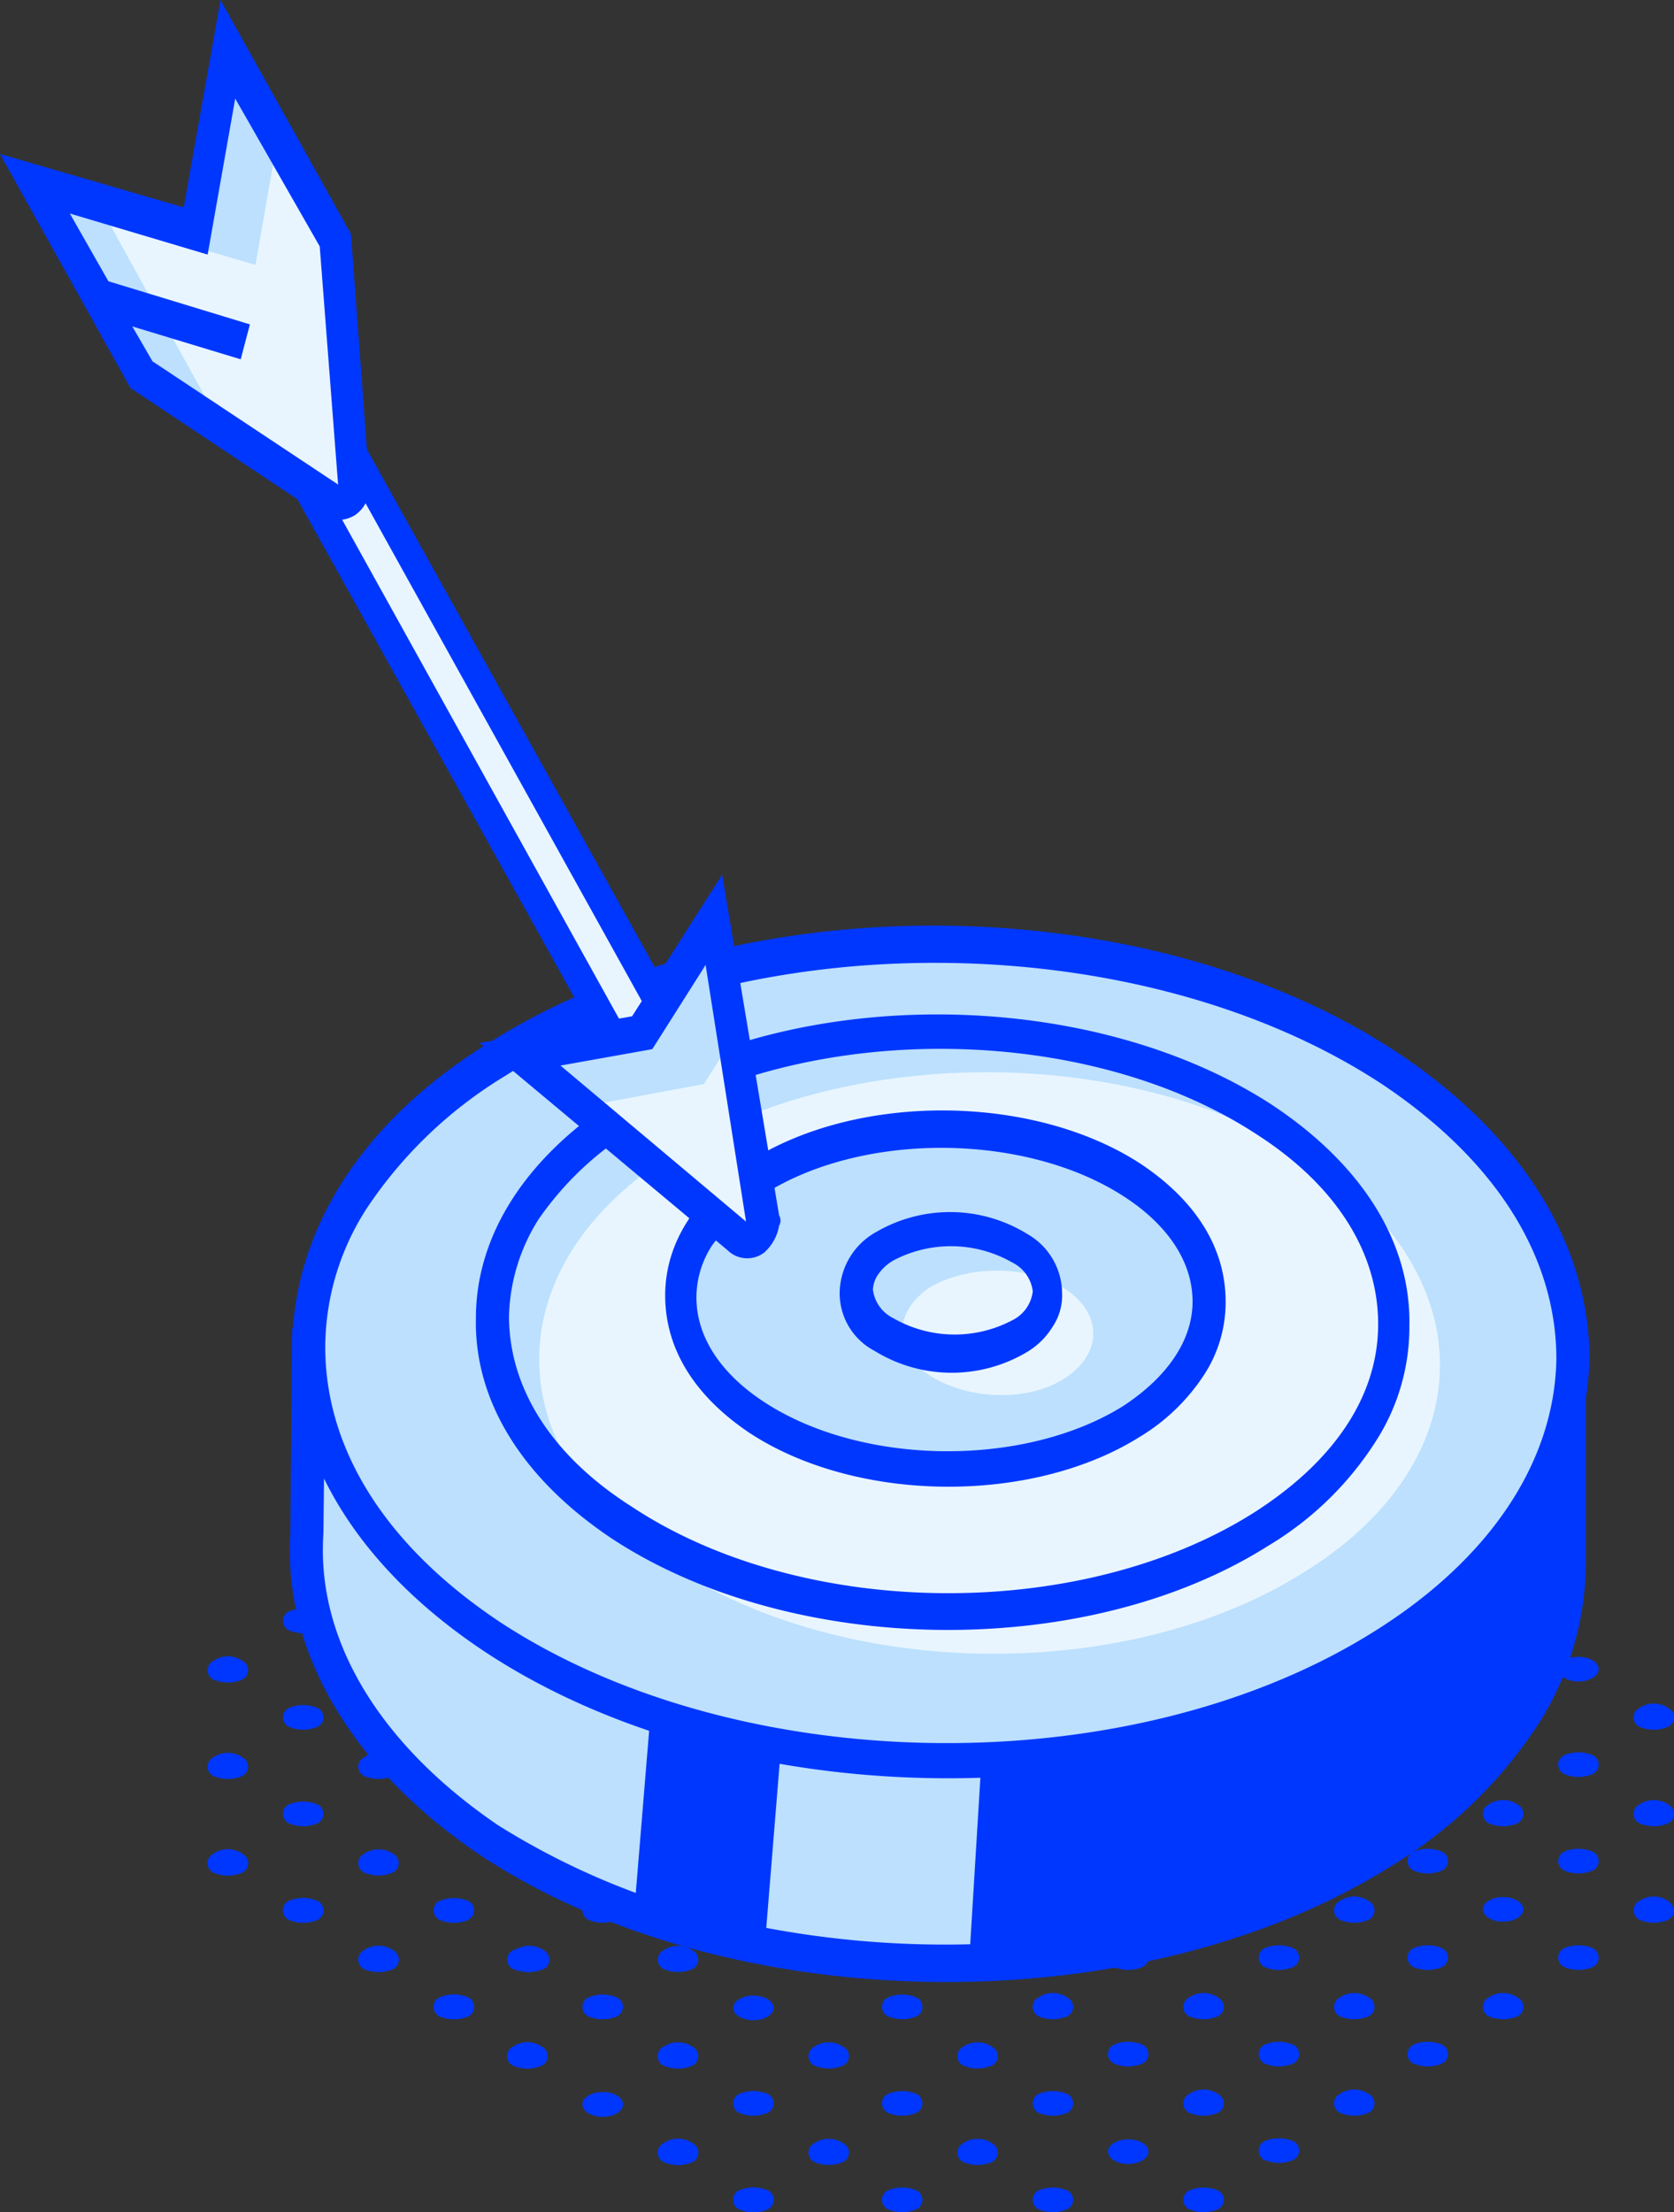 <svg xmlns="http://www.w3.org/2000/svg" width="138.857" height="183.474"><rect width="100%" height="100%" fill="#333333" stroke="none"/><g transform="translate(17.224 129.326)" fill="#0037ff"><path d="M44.05 52.36a.871.871 0 000 1.532 3.032 3.032 0 002.439 0 .871.871 0 000-1.532 3.033 3.033 0 00-2.439 0zm-6.25-3.916a.871.871 0 000 1.532 3.033 3.033 0 002.439 0 .871.871 0 000-1.532 2.128 2.128 0 00-2.439 0z"/><ellipse cx="1.677" cy="1.022" rx="1.677" ry="1.022" transform="translate(31.094 44.187)"/><path d="M25.302 40.441a.871.871 0 000 1.532 3.033 3.033 0 002.439 0 .871.871 0 000-1.532 2.129 2.129 0 00-2.439 0zm12.498 0a.871.871 0 000 1.533 3.033 3.033 0 002.439 0zm-6.249-4.087a.871.871 0 000 1.533 3.033 3.033 0 002.439 0zm-12.346 0a.871.871 0 000 1.532 3.033 3.033 0 002.439 0 .871.871 0 000-1.532 3.033 3.033 0 00-2.439 0zm-6.249-3.916a.871.871 0 000 1.533 3.033 3.033 0 002.439 0 .871.871 0 000-1.533 2.129 2.129 0 00-2.439 0zm-6.25-4.087a.871.871 0 000 1.533 3.033 3.033 0 002.439 0 .871.871 0 000-1.533 3.032 3.032 0 00-2.439 0zM.457 24.435a.871.871 0 000 1.533 3.033 3.033 0 002.439 0 .871.871 0 000-1.533 2.129 2.129 0 00-2.439 0zm27.288 8.002a3.033 3.033 0 00-2.439 0 .871.871 0 000 1.532 3.033 3.033 0 002.439 0zm-8.54-4.086a.871.871 0 000 1.532 3.033 3.033 0 002.439 0zM44.05 52.36a.871.871 0 000 1.532 3.032 3.032 0 002.439 0 .871.871 0 000-1.532 3.033 3.033 0 00-2.439 0zm-6.25-3.916a.871.871 0 000 1.532 3.033 3.033 0 002.439 0 .871.871 0 000-1.532 2.128 2.128 0 00-2.439 0z"/><ellipse cx="1.677" cy="1.022" rx="1.677" ry="1.022" transform="translate(31.094 44.187)"/><path d="M25.302 40.441a.871.871 0 000 1.532 3.033 3.033 0 002.439 0 .871.871 0 000-1.532 2.129 2.129 0 00-2.439 0zM56.396 52.36a.871.871 0 000 1.532 3.032 3.032 0 002.439 0 .871.871 0 000-1.532 3.033 3.033 0 00-2.439 0zm-6.097-3.916a.871.871 0 000 1.532 3.033 3.033 0 002.439 0 .871.871 0 000-1.532 2.129 2.129 0 00-2.439 0zm-6.249-4.087a.871.871 0 000 1.532 3.032 3.032 0 002.439 0 .871.871 0 000-1.532 3.032 3.032 0 00-2.439 0zm-6.25-3.916a.871.871 0 000 1.532 3.033 3.033 0 002.439 0 .871.871 0 000-1.532 2.129 2.129 0 00-2.439 0zm-6.249-4.087a.871.871 0 000 1.532 3.032 3.032 0 002.439 0 .871.871 0 000-1.532 3.032 3.032 0 00-2.439 0zM68.894 52.36a.871.871 0 000 1.532 3.033 3.033 0 002.439 0 .871.871 0 000-1.532 3.033 3.033 0 00-2.439 0zm-6.249-3.916a.871.871 0 000 1.532 3.033 3.033 0 002.439 0 .871.871 0 000-1.532 2.128 2.128 0 00-2.439 0zm-6.249-4.087a.871.871 0 000 1.532 3.032 3.032 0 002.439 0 .871.871 0 000-1.532 3.032 3.032 0 00-2.439 0zm-6.097-3.916a.871.871 0 000 1.532 3.033 3.033 0 002.439 0 .871.871 0 000-1.532 2.129 2.129 0 00-2.439 0z"/><ellipse cx="1.677" cy="1.022" rx="1.677" ry="1.022" transform="translate(43.593 36.184)"/><path d="M37.8 32.438a.871.871 0 000 1.533 3.033 3.033 0 002.439 0 .871.871 0 000-1.533 2.128 2.128 0 00-2.439 0zM81.393 52.36a.871.871 0 000 1.532 3.032 3.032 0 002.439 0 .871.871 0 000-1.532 3.033 3.033 0 00-2.439 0z"/><ellipse cx="1.677" cy="1.022" rx="1.677" ry="1.022" transform="translate(74.687 48.103)"/><path d="M68.894 44.357a.871.871 0 000 1.532 3.033 3.033 0 002.439 0 .871.871 0 000-1.532 3.033 3.033 0 00-2.439 0zm-6.249-3.916a.871.871 0 000 1.532 3.033 3.033 0 002.439 0 .871.871 0 000-1.532 2.129 2.129 0 00-2.439 0zm-6.249-4.087a.871.871 0 000 1.532 3.032 3.032 0 002.439 0 .871.871 0 000-1.532 3.032 3.032 0 00-2.439 0zm-6.097-3.916a.871.871 0 000 1.533 3.033 3.033 0 002.439 0 .871.871 0 000-1.533 2.129 2.129 0 00-2.439 0zm-6.249-4.087a.871.871 0 000 1.533 3.033 3.033 0 002.439 0 .871.871 0 000-1.533 3.032 3.032 0 00-2.439 0zm43.592 19.922a.871.871 0 000 1.532 3.033 3.033 0 002.439 0 .871.871 0 000-1.532 3.033 3.033 0 00-2.439 0zm-6.249-3.916a.871.871 0 000 1.532 3.033 3.033 0 002.439 0 .871.871 0 000-1.532 2.128 2.128 0 00-2.439 0zm-6.249-4.087a.871.871 0 000 1.533 3.032 3.032 0 002.439 0 .871.871 0 000-1.533 3.033 3.033 0 00-2.439 0zm-6.25-3.916a.871.871 0 000 1.533 3.033 3.033 0 002.439 0 .871.871 0 000-1.533 2.129 2.129 0 00-2.439 0zm-6.096-4.087a.871.871 0 000 1.533 3.033 3.033 0 002.439 0 .871.871 0 000-1.533 3.033 3.033 0 00-2.439 0zm-6.25-3.916a.871.871 0 000 1.533 3.033 3.033 0 002.439 0 .871.871 0 000-1.533 2.129 2.129 0 00-2.439 0zm-6.249-4.087a.871.871 0 000 1.532 3.033 3.033 0 002.439 0 .871.871 0 000-1.532 3.033 3.033 0 00-2.439 0zm43.593 20.093a.871.871 0 000 1.532 3.033 3.033 0 002.439 0 .871.871 0 000-1.532 2.128 2.128 0 00-2.439 0zm-6.25-4.087a.871.871 0 000 1.533 3.033 3.033 0 002.439 0 .871.871 0 000-1.533 3.033 3.033 0 00-2.439 0zm-6.249-3.916a.871.871 0 000 1.533 3.033 3.033 0 002.439 0 .871.871 0 000-1.533 2.129 2.129 0 00-2.439 0zm-6.249-4.087a.871.871 0 000 1.533 3.033 3.033 0 002.439 0 .871.871 0 000-1.533 3.033 3.033 0 00-2.439 0zm-6.25-3.916a.871.871 0 000 1.533 3.033 3.033 0 002.439 0 .871.871 0 000-1.533 2.129 2.129 0 00-2.439 0zm-6.096-4.087a.871.871 0 000 1.532 3.032 3.032 0 002.439 0 .871.871 0 000-1.532 3.033 3.033 0 00-2.439 0zm-6.25-3.916a.871.871 0 000 1.533 3.033 3.033 0 002.439 0 .871.871 0 000-1.533 2.129 2.129 0 00-2.439 0zM99.989 40.27a.871.871 0 000 1.533 3.032 3.032 0 002.439 0 .871.871 0 000-1.533 3.033 3.033 0 00-2.439 0zm-6.097-3.916a.871.871 0 000 1.533 3.033 3.033 0 002.439 0 .871.871 0 000-1.533 2.129 2.129 0 00-2.439 0zm-6.25-4.087a.871.871 0 000 1.533 3.033 3.033 0 002.439 0 .871.871 0 000-1.533 3.033 3.033 0 00-2.439 0zm-6.249-3.916a.871.871 0 000 1.533 3.033 3.033 0 002.439 0 .871.871 0 000-1.533 2.129 2.129 0 00-2.439 0zm-6.249-4.087a.871.871 0 000 1.532 3.032 3.032 0 002.439 0 .871.871 0 000-1.532 3.033 3.033 0 00-2.439 0zm-6.25-3.916a.871.871 0 000 1.533 3.033 3.033 0 002.439 0 .871.871 0 000-1.533 2.129 2.129 0 00-2.439 0zm-6.096-4.087a.871.871 0 000 1.533 3.033 3.033 0 002.439 0 .871.871 0 000-1.533 3.033 3.033 0 00-2.439 0zm43.44 20.093a.871.871 0 000 1.533 3.033 3.033 0 002.439 0 .871.871 0 000-1.533 2.129 2.129 0 00-2.439 0zm-6.249-4.087a.871.871 0 000 1.533 3.033 3.033 0 002.439 0 .871.871 0 000-1.533 3.033 3.033 0 00-2.439 0zm-6.097-3.916a.871.871 0 000 1.533 3.033 3.033 0 002.439 0 .871.871 0 000-1.533 2.129 2.129 0 00-2.439 0zm-6.25-4.087a.871.871 0 000 1.532 3.033 3.033 0 002.439 0 .871.871 0 000-1.532 3.033 3.033 0 00-2.439 0zm-6.249-3.916a.871.871 0 000 1.533 3.033 3.033 0 002.439 0 .871.871 0 000-1.533 2.129 2.129 0 00-2.439 0zm-6.249-4.087a.871.871 0 000 1.533 3.033 3.033 0 002.439 0 .871.871 0 000-1.533 3.033 3.033 0 00-2.439 0zm-6.25-3.916a.871.871 0 000 1.533 3.033 3.033 0 002.439 0 .871.871 0 000-1.533 2.129 2.129 0 00-2.439 0zm43.593 19.922a.871.871 0 000 1.533 3.033 3.033 0 002.439 0 .871.871 0 000-1.533 3.033 3.033 0 00-2.439 0z"/><ellipse cx="1.677" cy="1.022" rx="1.677" ry="1.022" transform="translate(105.781 28.011)"/><path d="M99.989 24.264a.871.871 0 000 1.532 3.032 3.032 0 002.439 0 .871.871 0 000-1.532 3.033 3.033 0 00-2.439 0zm-6.097-3.916a.871.871 0 000 1.533 3.033 3.033 0 002.439 0 .871.871 0 000-1.533 2.129 2.129 0 00-2.439 0zm-6.25-4.087a.871.871 0 000 1.533 3.033 3.033 0 002.439 0 .871.871 0 000-1.533 3.033 3.033 0 00-2.439 0zm-6.249-3.916a.871.871 0 000 1.533 3.033 3.033 0 002.439 0 .871.871 0 000-1.533 2.129 2.129 0 00-2.439 0zm37.343 16.006a.871.871 0 000 1.533 3.033 3.033 0 002.439 0c.61-.341.61-1.022 0-1.533a2.129 2.129 0 00-2.439 0zm-6.249-4.087a.871.871 0 000 1.532 3.033 3.033 0 002.439 0 .871.871 0 000-1.532 3.033 3.033 0 00-2.439 0zm-6.249-3.916a.871.871 0 000 1.533 3.033 3.033 0 002.439 0 .871.871 0 000-1.533 2.129 2.129 0 00-2.439 0zm-6.249-4.087a.871.871 0 000 1.533 3.033 3.033 0 002.439 0 .871.871 0 000-1.533 3.033 3.033 0 00-2.439 0zm-6.097-3.916a.871.871 0 000 1.533 3.033 3.033 0 002.439 0 .871.871 0 000-1.533 2.129 2.129 0 00-2.439 0zm-6.25-4.087a.871.871 0 000 1.532 3.033 3.033 0 002.439 0 .871.871 0 000-1.532 3.032 3.032 0 00-2.439 0zm31.094 12.09a.871.871 0 000 1.533 3.033 3.033 0 002.439 0 .871.871 0 000-1.533 2.129 2.129 0 00-2.439 0zm-6.249-4.087a.871.871 0 000 1.533 3.033 3.033 0 002.439 0 .871.871 0 000-1.533 3.033 3.033 0 00-2.439 0zm-6.249-3.916a.871.871 0 000 1.533 3.033 3.033 0 002.439 0 .871.871 0 000-1.533 2.132 2.132 0 00-2.439 0zm-6.249-4.087a.871.871 0 000 1.532 3.033 3.033 0 002.439 0 .871.871 0 000-1.532 3.032 3.032 0 00-2.439 0zm-6.097-3.916a.871.871 0 000 1.533 3.033 3.033 0 002.439 0 .871.871 0 000-1.533 2.128 2.128 0 00-2.439 0zm24.844 8.003a.871.871 0 000 1.533 3.033 3.033 0 002.439 0 .871.871 0 000-1.533 2.129 2.129 0 00-2.439 0z"/><ellipse cx="1.677" cy="1.022" rx="1.677" ry="1.022" transform="translate(112.03 8.088)"/><path d="M106.238 4.342a.871.871 0 000 1.533 3.033 3.033 0 002.439 0 .871.871 0 000-1.533 2.132 2.132 0 00-2.439 0zM99.989.255a.871.871 0 000 1.533 3.033 3.033 0 002.439 0 .871.871 0 000-1.533 3.033 3.033 0 00-2.439 0zM19.205 36.354a.871.871 0 000 1.532 3.033 3.033 0 002.439 0 .871.871 0 000-1.532 3.033 3.033 0 00-2.439 0zm-6.249-3.916a.871.871 0 000 1.533 3.033 3.033 0 002.439 0 .871.871 0 000-1.533 2.129 2.129 0 00-2.439 0zm-6.25-4.087a.871.871 0 000 1.533 3.033 3.033 0 002.439 0 .871.871 0 000-1.533 3.032 3.032 0 00-2.439 0zM.457 24.435a.871.871 0 000 1.533 3.033 3.033 0 002.439 0 .871.871 0 000-1.533 2.129 2.129 0 00-2.439 0zm24.997 8.003a.871.871 0 000 1.533 3.033 3.033 0 002.439 0 .871.871 0 000-1.533 2.129 2.129 0 00-2.439 0zm-6.249-4.087a.871.871 0 000 1.533 3.033 3.033 0 002.439 0 .871.871 0 000-1.533 3.033 3.033 0 00-2.439 0zm-6.249-3.916a.871.871 0 000 1.533 3.033 3.033 0 002.439 0 .871.871 0 000-1.533 2.129 2.129 0 00-2.439 0zm-6.25-4.087a.871.871 0 000 1.533 3.033 3.033 0 002.439 0 .871.871 0 000-1.533 3.033 3.033 0 00-2.439 0zM.457 16.432a.871.871 0 000 1.533 3.032 3.032 0 002.439 0 .871.871 0 000-1.533 2.129 2.129 0 00-2.439 0zm31.094 11.919a.871.871 0 000 1.533 3.033 3.033 0 002.439 0 .871.871 0 000-1.533 3.032 3.032 0 00-2.439 0zm-6.097-3.916a.871.871 0 000 1.533 3.033 3.033 0 002.439 0 .871.871 0 000-1.533 2.129 2.129 0 00-2.439 0zm-6.249-4.087a.871.871 0 000 1.533 3.033 3.033 0 002.439 0 .871.871 0 000-1.533 3.033 3.033 0 00-2.439 0zm-6.249-3.916a.871.871 0 000 1.533 3.032 3.032 0 002.439 0 .871.871 0 000-1.533 2.129 2.129 0 00-2.439 0zm-6.25-4.087a.871.871 0 000 1.532 3.033 3.033 0 002.439 0 .871.871 0 000-1.532 3.032 3.032 0 00-2.439 0zM.457 8.429a.871.871 0 000 1.532 3.033 3.033 0 002.439 0 .871.871 0 000-1.532 2.128 2.128 0 00-2.439 0zM37.8 24.435a.871.871 0 000 1.533 3.033 3.033 0 002.439 0 .871.871 0 000-1.533 2.128 2.128 0 00-2.439 0zm-6.249-4.087a.871.871 0 000 1.533 3.033 3.033 0 002.439 0 .871.871 0 000-1.533 3.033 3.033 0 00-2.439 0z"/><ellipse cx="1.677" cy="1.022" rx="1.677" ry="1.022" transform="translate(24.845 16.091)"/><path d="M19.205 12.345a.871.871 0 000 1.532 3.033 3.033 0 002.439 0 .871.871 0 000-1.532 3.032 3.032 0 00-2.439 0zm-6.249-3.916a.871.871 0 000 1.532 3.033 3.033 0 002.439 0 .871.871 0 000-1.532 2.128 2.128 0 00-2.439 0zm-6.25-4.087a.871.871 0 000 1.533 3.033 3.033 0 002.439 0 .871.871 0 000-1.533 3.032 3.032 0 00-2.439 0zM44.05 20.348a.871.871 0 000 1.533 3.033 3.033 0 002.439 0 .871.871 0 000-1.533 3.033 3.033 0 00-2.439 0zm-6.097-3.916a.871.871 0 000 1.533 3.032 3.032 0 002.439 0 .871.871 0 000-1.533 2.129 2.129 0 00-2.439 0zm-6.249-4.087a.871.871 0 000 1.532 3.033 3.033 0 002.439 0 .871.871 0 000-1.532 3.032 3.032 0 00-2.439 0zm-6.25-3.916a.871.871 0 000 1.532 3.033 3.033 0 002.439 0 .871.871 0 000-1.532 2.128 2.128 0 00-2.439 0zm-3.806-4.087a3.033 3.033 0 00-2.439 0 .871.871 0 000 1.533 3.033 3.033 0 002.439 0c.61-.341.61-1.022 0-1.533-.614-.34.606.511 0 0zM12.956.425a.871.871 0 000 1.533 3.033 3.033 0 002.439 0c.61-.511-1.677-2.043-2.439-1.533zm37.343 16.007a.871.871 0 000 1.533 3.032 3.032 0 002.439 0 .871.871 0 000-1.533 2.129 2.129 0 00-2.439 0zm-6.249-4.087a.871.871 0 000 1.532 3.033 3.033 0 002.439 0 .871.871 0 000-1.532 3.032 3.032 0 00-2.439 0zm12.498 0a.871.871 0 000 1.532 3.033 3.033 0 002.439 0 .871.871 0 000-1.532 3.032 3.032 0 00-2.439 0z"/></g><path d="M130.32 128.73v-16.177l-6.859.17a43.2 43.2 0 00-8.383-7.322c-20.425-13.452-53.5-13.792-74.077-.851a50.238 50.238 0 00-8.536 6.981h-7.011l-.152 15.5c-.61 9.025 4.573 18.22 15.09 25.2 20.577 13.622 53.8 13.963 74.382 1.022 10.821-6.814 15.851-15.499 15.546-24.523z" fill="#bce0fd"/><path d="M124.068 111.194a44.148 44.148 0 00-8.231-6.981c-20.729-13.622-54.567-13.963-75.449-.851a44.491 44.491 0 00-8.383 6.811h-7.77l-.152 17.021c-.61 9.876 5.182 19.582 15.852 26.734 20.729 13.622 54.567 13.963 75.449.851a38.1 38.1 0 0012.194-11.749 25.084 25.084 0 003.963-14.133v-17.703zm-97.241 16l.152-14.133h6.1l.457-.511a34.539 34.539 0 018.232-6.808c20.12-12.43 52.738-12.09 72.705 1.022l1.372 1.022-33.537 23.497-1.829 29.969a80.23 80.23 0 01-16.919-1.358l1.219-14.984-10.821-2.729-1.22 14.813a61.6 61.6 0 01-11.432-5.619c-9.754-6.64-15.089-15.324-14.479-24.181z" fill="#0037ff"/><path d="M115.231 88.715c20.425 13.452 20.272 34.737-.3 47.848-20.577 12.941-53.8 12.6-74.077-.851-20.425-13.452-20.272-34.737.3-47.848 20.577-12.942 53.805-12.601 74.077.851z" fill="#bce0fd"/><path d="M127.73 126.005a38.1 38.1 0 01-12.195 11.749c-20.882 13.282-54.72 12.941-75.449-.851-10.211-6.811-15.851-15.836-15.851-25.372.152-9.536 5.792-18.56 16.309-25.031 20.882-13.282 54.72-12.941 75.449.851 10.212 6.812 15.852 15.833 15.852 25.372a25.936 25.936 0 01-4.115 13.282zm-97.246-25.882a21.318 21.318 0 00-3.506 11.579c0 8.514 5.03 16.517 14.48 22.817 19.967 13.111 52.586 13.452 72.705.681 9.45-5.96 14.785-13.963 14.937-22.477 0-8.514-5.03-16.517-14.48-22.817-19.966-13.111-52.585-13.452-72.704-.681a36.488 36.488 0 00-11.432 10.898z" fill="#0037ff"/><path d="M108.679 96.207c14.48 9.536 14.328 24.861-.3 34.056-14.633 9.365-38.258 9.195-52.89-.511-14.48-9.536-14.328-24.861.3-34.055 14.782-9.195 38.408-9.025 52.89.51z" fill="#e8f5ff"/><path d="M114.012 119.706a26.982 26.982 0 01-8.84 8.514c-15.09 9.536-39.325 9.195-54.262-.511-7.47-4.938-11.585-11.409-11.434-18.39 0-6.981 4.268-13.452 11.737-18.22 15.09-9.536 39.325-9.195 54.262.511 7.469 4.938 11.584 11.409 11.432 18.39a17.5 17.5 0 01-2.895 9.706zM44.66 101.145a15.749 15.749 0 00-2.439 8c0 5.96 3.506 11.579 10.212 15.836 14.175 9.365 37.191 9.536 51.519.511 6.707-4.257 10.365-9.706 10.365-15.666s-3.506-11.575-10.213-15.832c-14.175-9.195-37.191-9.369-51.518-.341a26.23 26.23 0 00-7.926 7.492z" fill="#0037ff"/><path d="M94.044 97.909c8.536 5.619 8.383 14.644-.152 20.093-8.688 5.449-22.558 5.279-31.094-.341s-8.383-14.644.152-20.093c8.688-5.278 22.559-5.278 31.094.341z" fill="#bce0fd"/><path d="M99.837 114.086a16.608 16.608 0 01-5.335 5.108c-8.993 5.619-23.473 5.449-32.313-.341-4.573-3.064-7.012-6.98-7.012-11.407s2.591-8.344 7.164-11.238c8.993-5.619 23.473-5.449 32.313.341 4.573 3.065 7.011 6.981 7.011 11.409a11.014 11.014 0 01-1.828 6.128zm-40.7-10.9a7.921 7.921 0 00-1.369 4.425c0 3.235 1.981 6.3 5.64 8.684 8.078 5.279 21.492 5.449 29.722.341 3.658-2.384 5.792-5.449 5.792-8.684s-1.981-6.3-5.64-8.684c-8.078-5.279-21.492-5.449-29.722-.341a19.344 19.344 0 00-4.42 4.262z" fill="#0037ff"/><path d="M88.406 106.935c3.048 2.043 3.048 5.279 0 7.322s-8.078 1.873-11.279-.17c-3.048-2.043-3.048-5.279 0-7.322 3.2-1.872 8.23-1.872 11.279.17z" fill="#e8f5ff"/><path d="M87.338 109.999a6.247 6.247 0 01-2.286 2.214 12.191 12.191 0 01-12.5-.17 5.391 5.391 0 01-2.9-4.938 5.859 5.859 0 013.048-4.938 12.191 12.191 0 0112.5.17 5.69 5.69 0 012.9 4.938 4.645 4.645 0 01-.762 2.724zm-14.633-4.086a2.619 2.619 0 00-.3 1.022 3.061 3.061 0 001.677 2.384 10.243 10.243 0 009.907.17 3.061 3.061 0 001.677-2.384 3.061 3.061 0 00-1.677-2.384 10.243 10.243 0 00-9.907-.17 3.913 3.913 0 00-1.377 1.362z" fill="#0037ff"/><path d="M51.438 86.81L14.894 21.163l3.495-2.427 36.544 65.646z" fill="#e8f5ff"/><path d="M56.853 84.798l-5.792 4.087-37.953-68.281 5.792-4.087zm-5.335 0l2.134-1.022-35.057-63.172-2.134 1.022z" fill="#0037ff"/><path d="M63.408 100.974l-4.12-24.69-5.94 9.365-10.06 1.873 17.986 15.155c.914.681 2.286-.17 2.134-1.703z" fill="#bce0fd"/><path d="M58.378 89.907l-10.06 1.873 13.566 11.409c.457-.341 1.677-1.022 1.524-1.7l-2.29-15.839z" fill="#e8f5ff"/><path d="M64.627 101.655a3.873 3.873 0 01-1.219 2.214 2.317 2.317 0 01-3.048-.17L39.782 86.501l12.651-2.214 7.469-11.749 4.725 28.266a.85.85 0 010 .851zM46.489 88.374l15.393 12.941L58.53 80.03l-4.42 6.981z" fill="#0037ff"/><path d="M2.896 15.154l8.84 16.006 15.7 10.387a1.3 1.3 0 001.981-1.362l-1.521-20.263-8.843-16.006L16.309 18.9z" fill="#bce0fd"/><path d="M28.351 21.115l-5.335-9.536-1.829 10.387L8.993 18.39l8.84 16.006 11.736 8.173a1.635 1.635 0 00.457-1.192z" fill="#e8f5ff"/><path d="M15.242 17.2L0 12.771l10.822 19.411L26.674 42.74a2.644 2.644 0 002.744 0 2.714 2.714 0 001.219-2.214v-.511l-1.524-20.6L18.291 0zm11.279 3.235l1.524 19.752-15.394-10.218-1.677-2.895 8.993 2.726.762-2.895-11.736-3.577-3.2-5.619 11.432 3.406L19.51 8.173z" fill="#0037ff"/></svg>
